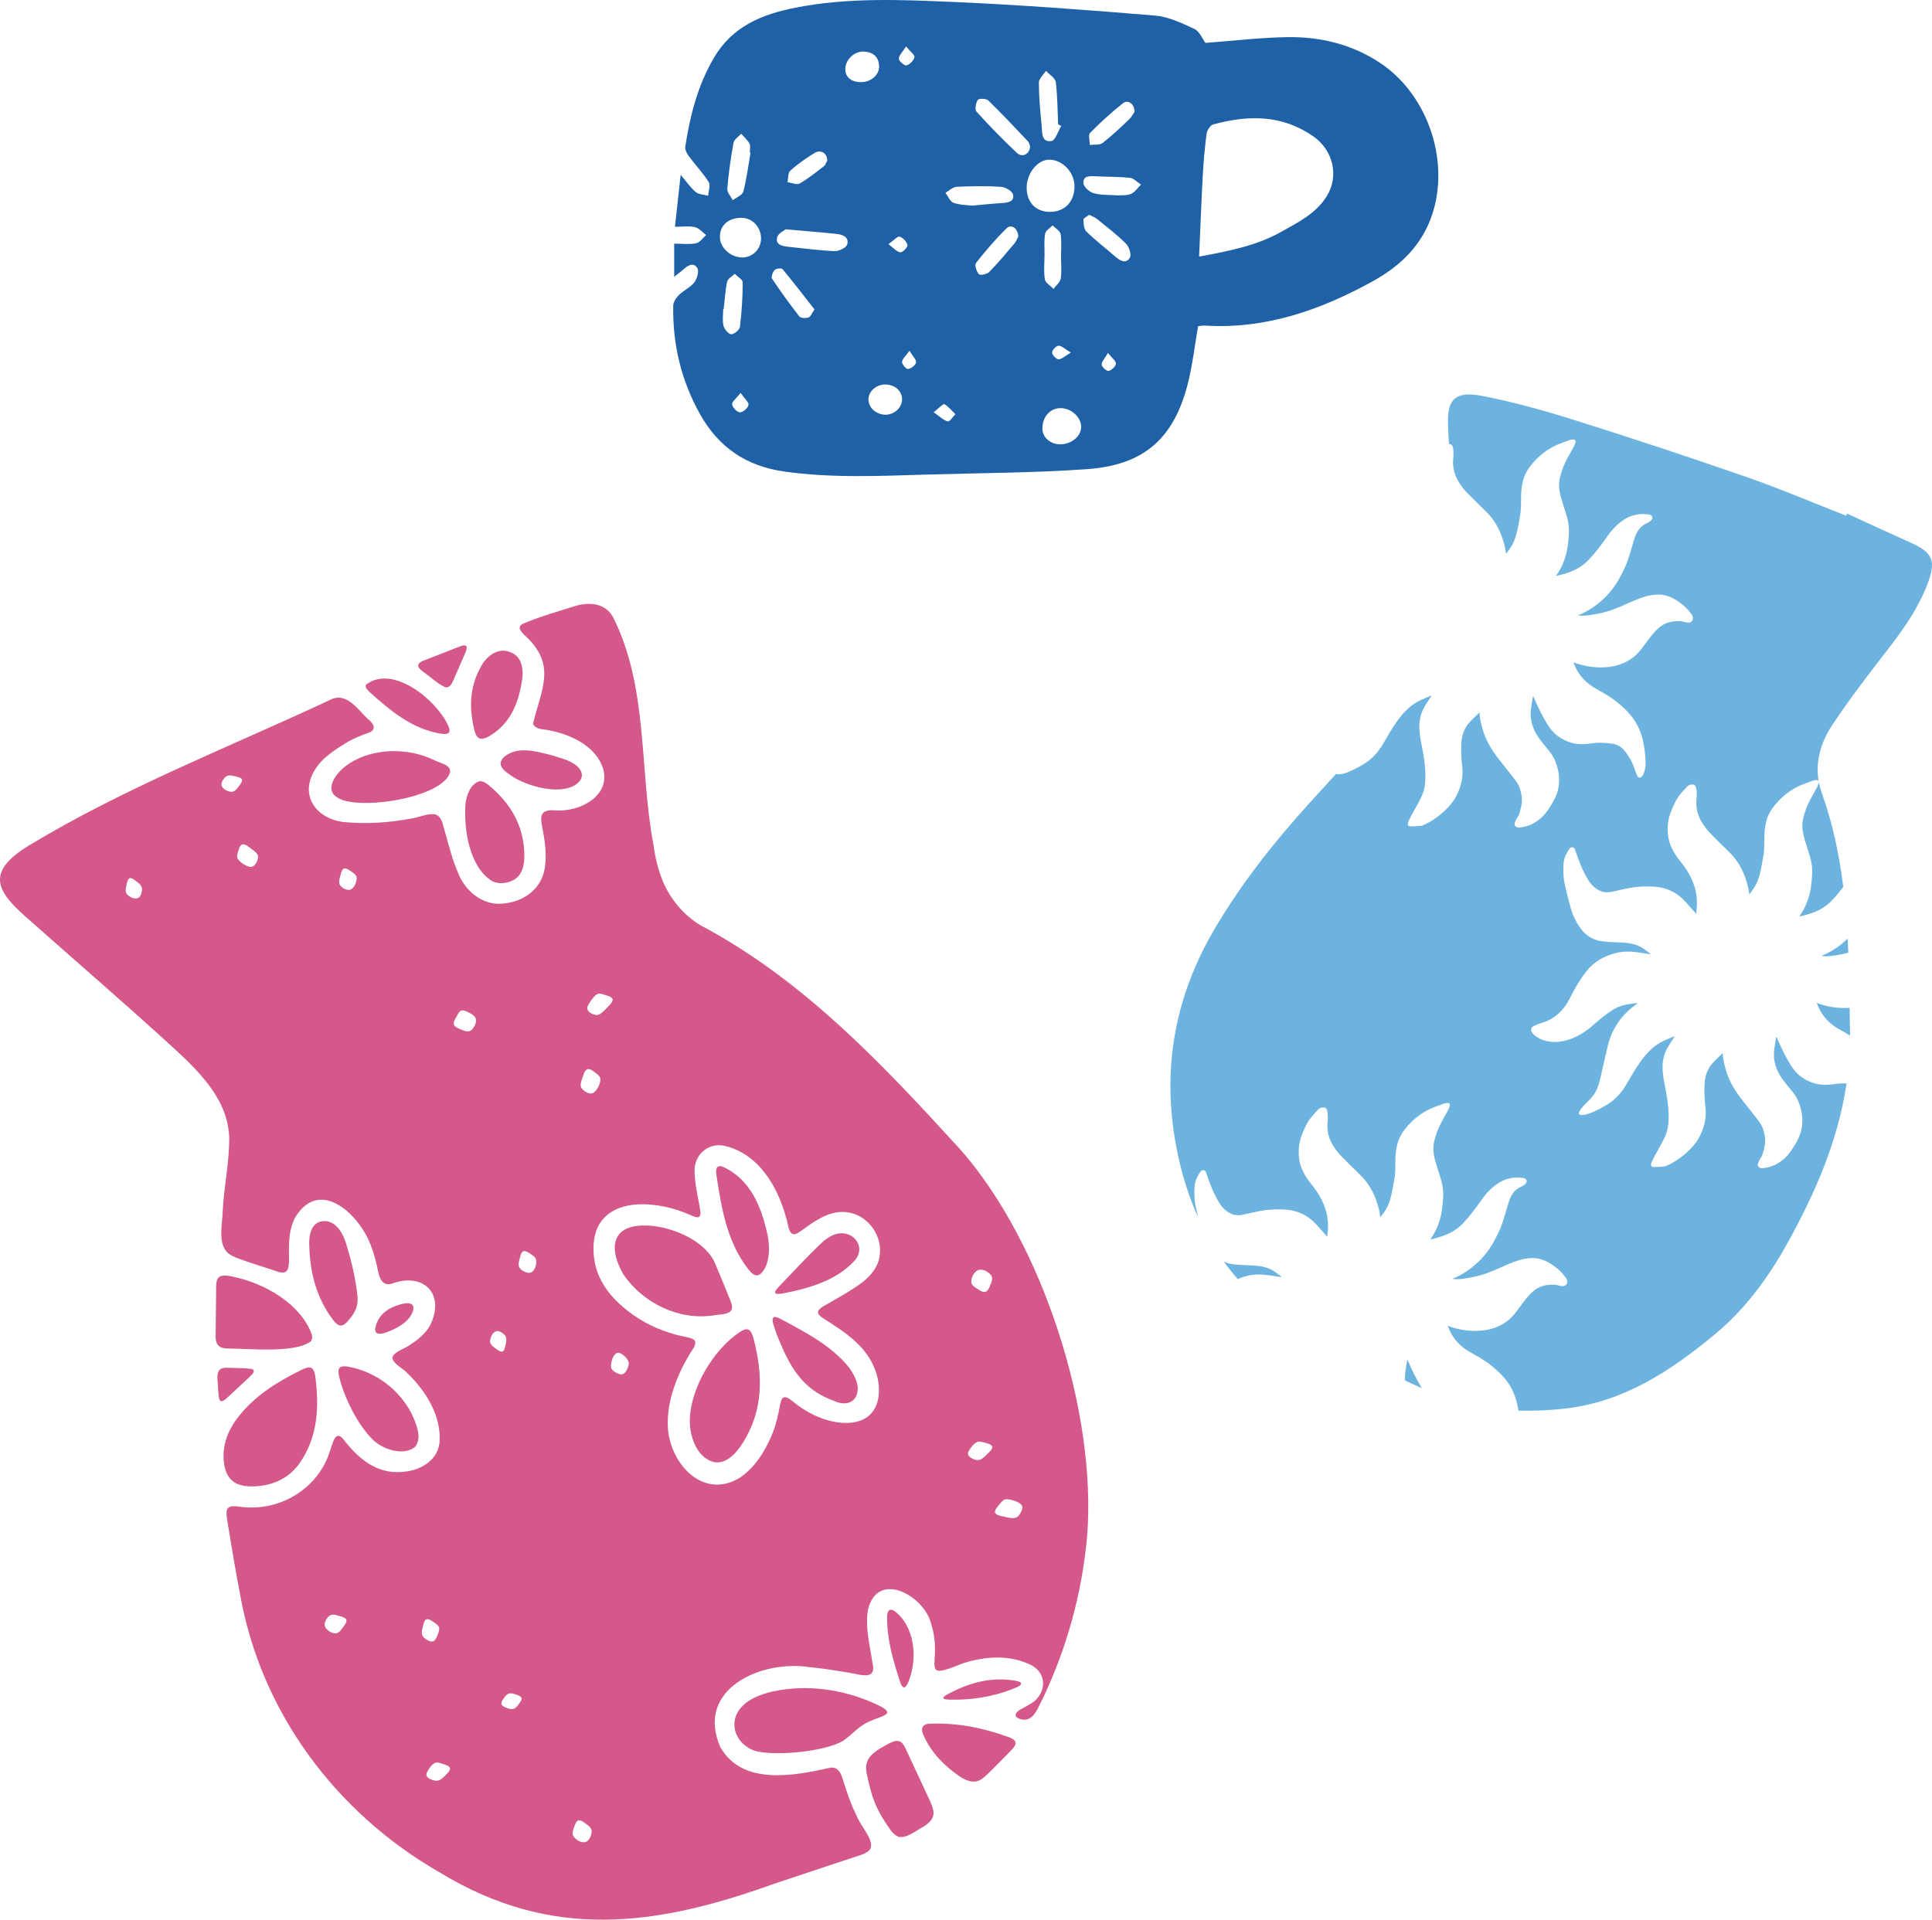 <?xml version="1.0" encoding="UTF-8"?>
<svg id="Calque_1" data-name="Calque 1" xmlns="http://www.w3.org/2000/svg" viewBox="0 0 1390.24 1381.73">
  <defs>
    <style>
      .cls-1 {
        fill: #d5588b;
      }

      .cls-2 {
        fill: #1f61a6;
      }

      .cls-3 {
        fill: #6cb3e0;
      }
    </style>
  </defs>
  <path class="cls-2" d="M862.12,234.77c-2.34,13.6-3.85,26.96-7.02,39.92-9.91,40.48-31.37,60.01-72.85,62.97-38.51,2.75-77.21,2.76-115.83,3.92-34.06,1.02-68.09,2.6-102.07-2.21-27.22-3.85-47.16-17.23-60.63-41.31-13.61-24.33-19.73-50.29-19.28-77.92.04-2.65,2.05-5.78,4.05-7.76,3.41-3.37,8.24-5.45,11.12-9.13,2.02-2.58,3.55-7.97,2.19-10.24-2.71-4.53-6.84-2.02-10.08.97-1.75,1.61-3.73,2.96-6.59,5.21v-23.82c5.77,0,10.94.7,15.78-.27,2.7-.54,4.83-3.87,7.22-5.94-2.65-1.97-5.07-5-8.02-5.68-4.26-.98-8.9-.25-14.43-.25,1.38-12.52,2.63-23.88,4.12-37.39,4.34,5.09,7.12,9.3,10.84,12.37,2.21,1.82,5.91,1.85,8.94,2.68.22-3.34,1.84-7.54.4-9.84-4.09-6.56-9.56-12.24-14.19-18.49-1.45-1.95-3.02-4.78-2.69-6.93,3.42-22.37,8.93-44.01,20.54-63.91,13.33-22.83,34.72-31.47,58.91-36.22,37.52-7.37,75.44-5.75,113.18-4.11,48.49,2.11,96.92,5.79,145.3,9.8,9.71.8,19.37,5.38,28.39,9.63,3.81,1.8,5.89,7.28,7.97,10.05,20.08-1.48,39.77-3.9,59.49-4.14,23.41-.29,45.69,5.11,65.73,18.2,36.06,23.56,52.42,74.84,36.02,114.72-8.01,19.48-22.85,32.89-40.9,42.83-37.46,20.64-76.78,34.52-120.45,31.87-1.82-.11-3.66.28-5.13.41ZM862.86,184.7c21.69-4.05,41.43-7.89,59.15-17.87,12.05-6.79,24.8-13,32.58-25.41,9.16-14.61,4.75-33.19-9.28-43.08-22.67-15.98-47.08-15.62-72.28-8.78-2.1.57-4.45,4.2-4.78,6.66-1.35,10.08-2.22,20.24-2.77,30.4-1.03,18.93-1.73,37.87-2.62,58.09ZM738.78,134.87c-.05,10.63,6.37,17.49,16.46,17.62,10.74.14,17.82-7.04,17.96-18.2.12-10.25-8.74-19.54-18.46-19.35-8.2.15-15.91,9.79-15.95,19.93ZM547.65,171.58c-.05-8.37-6.5-14.96-14.51-14.8-9.31.19-15.25,5.65-15.1,13.89.14,7.69,7.66,14.56,15.99,14.64,7.52.07,13.65-6.12,13.61-13.73ZM741.25,105.4c-.35-.86-.59-2.64-1.59-3.7-9.38-9.94-18.73-19.92-28.52-29.43-1.46-1.41-6.8-1.52-7.54-.39-1.43,2.2-2.28,6.96-.93,8.45,9.33,10.3,19.03,20.32,29.19,29.8,3.8,3.54,9.07.77,9.39-4.72ZM565.39,165.04c-1.08.94-5.43,2.88-6.17,5.76-1.37,5.25,3.51,6.32,7.69,6.77,11.17,1.18,22.33,2.69,33.53,3.15,3.12.13,8.42-2.33,9.14-4.69,1.65-5.4-3.29-7.23-7.77-7.7-11.16-1.18-22.36-2.04-36.42-3.28ZM763.67,90.64c-.75-.38-1.5-.76-2.25-1.15-.47-10.15-.42-20.37-1.72-30.41-.38-2.96-4.59-5.43-7.04-8.12-1.79,2.83-5.11,5.66-5.1,8.49.04,10.41.98,20.83,2,31.21.46,4.74-.29,11.97,7.05,10.82,2.85-.45,4.74-7.04,7.07-10.83ZM540.07,109.86c-.17-.05-.35-.09-.53-.14,0-2.13.73-4.65-.16-6.3-1.46-2.69-3.98-4.8-6.05-7.15-1.9,2.15-5.04,4.07-5.49,6.49-2,10.91-3.56,21.94-4.49,32.99-.22,2.65,2.54,5.56,3.94,8.35,2.63-2.04,6.93-3.65,7.6-6.21,2.39-9.17,3.56-18.67,5.19-28.04ZM699.53,148c8.22-.73,14.85-1.45,21.5-1.87,4.29-.27,9.11-.93,7.91-6.19-.56-2.44-5.52-5.29-8.64-5.49-10.6-.67-21.29-.53-31.9,0-2.76.14-5.39,2.82-8.08,4.33,1.92,2.5,3.36,6.32,5.85,7.2,4.63,1.64,9.87,1.57,13.36,2.02ZM763.04,319.77c8.15-.11,14.95-5.84,14.95-12.59,0-7.04-7.46-13.65-15.18-13.44-7.37.2-12.7,6.38-12.7,14.72,0,6.38,5.75,11.41,12.93,11.31ZM520.74,222.51c-.12.02-.24.03-.36.05,0,4-.7,8.17.25,11.93.63,2.49,3.59,6.06,5.55,6.09,2.16.03,6.02-3.24,6.29-5.42,1.28-10.57,1.94-21.26,1.98-31.92,0-2.05-3.74-4.11-5.75-6.16-1.88,1.85-4.96,3.45-5.43,5.6-1.39,6.49-1.76,13.2-2.53,19.82ZM783.82,154.57c-1.67,1.32-4.22,2.44-4.19,3.48.08,2.94.29,6.81,2.12,8.6,6.48,6.32,13.72,11.87,20.56,17.84,3.5,3.05,7.71,5.81,10.72,1,1.3-2.07-.48-7.79-2.7-10.02-6.38-6.41-13.66-11.95-20.7-17.69-1.57-1.28-3.6-2.01-5.81-3.2ZM732.74,170.25c-.12-5.89-5.07-9.18-8.32-6.01-7.97,7.78-15.25,16.32-22.14,25.07-1.12,1.42.42,6.16,2.15,8.09.87.98,5.81-.03,7.39-1.63,6.35-6.47,12.17-13.45,18.02-20.39,1.47-1.75,2.3-4.05,2.9-5.14ZM586.1,222.7c-7.76-9.91-15.18-19.6-22.97-28.97-.74-.88-4.62-.51-5.69.59-1.4,1.44-2.71,5.03-1.89,6.25,6.21,9.33,12.79,18.42,19.7,27.24.99,1.26,4.59,1.35,6.55.69,1.52-.52,2.37-3.04,4.31-5.8ZM816.37,80.47c-.03-5.83-4.66-9.02-8.36-6.11-8.33,6.55-16.19,13.78-23.63,21.34-1.46,1.48-.17,5.66-.15,8.6,3.11-.4,7.02.27,9.17-1.38,6.74-5.18,12.91-11.14,19.1-17.01,1.83-1.74,3-4.17,3.87-5.43ZM763.52,185.28h-.04c0-5.62.58-11.34-.28-16.83-.36-2.31-3.76-4.14-5.78-6.19-1.87,1.95-4.96,3.69-5.35,5.91-.87,4.95-.41,10.13-.45,15.22-.04,5.88-.69,11.88.25,17.61.42,2.58,4.05,4.64,6.22,6.94,1.81-2.46,4.73-4.73,5.19-7.42.84-4.95.24-10.14.24-15.23ZM804.67,140.62c2.4-.22,6.19.24,9.19-1.08,2.82-1.24,4.82-4.36,7.17-6.65-2.61-1.7-5.09-4.58-7.86-4.88-8.17-.9-16.47-.69-24.7-1.12-4.2-.22-9.19-.47-8.89,4.88.15,2.65,4.32,6.42,7.36,7.28,5.28,1.49,11.08,1.11,17.73,1.59ZM619.24,59.12c7.37.15,13.71-5.2,13.35-11.74-.36-6.68-4.52-9.94-10.98-10.26-6.71-.33-13.04,5.55-13.33,12.19-.26,5.89,3.96,9.68,10.96,9.82ZM638.05,276.77c-6.64-.57-12.75,4.19-13.11,10.23-.35,5.72,4.64,10.83,11.2,11.45,6.4.61,12.6-4.35,12.95-10.37.36-6.01-4.25-10.73-11.04-11.31ZM595.28,115.57c0-5.45-4.77-8.19-9.21-5.44-6.1,3.77-12.05,7.94-17.39,12.69-1.74,1.55-1.39,5.45-1.99,8.28,2.93.42,6.62,2.16,8.65,1.01,6.2-3.54,11.86-8.08,17.52-12.49,1.33-1.03,1.86-3.08,2.41-4.04ZM671.88,296.72c4.5,3.12,7.06,5.82,10.1,6.57,1.33.33,3.64-3.33,5.51-5.17-2.6-2.51-4.92-5.52-7.97-7.23-.86-.48-3.85,2.85-7.64,5.83ZM532.94,282.78c-3.13,4.01-6.36,6.39-6.11,8.3.3,2.26,3.6,5.68,5.64,5.7,2.16.02,5.66-3.07,6.14-5.31.4-1.86-2.75-4.47-5.67-8.68ZM639.29,175.75c4.04,2.93,6.29,5.77,8.63,5.85,1.77.06,5.42-3.83,5.09-5.22-.57-2.44-3.24-5.3-5.64-6.07-1.47-.47-4.09,2.62-8.08,5.45ZM652,33.42c-2.6,4.14-5.28,6.55-5.19,8.87.06,1.79,4.09,5.18,5.48,4.79,2.4-.68,5.17-3.5,5.75-5.91.37-1.53-2.93-3.95-6.04-7.75ZM797.27,254c-2.35,4.13-4.71,6.44-4.51,8.51.17,1.75,3.65,4.78,5.01,4.46,2.15-.5,5-3.21,5.21-5.23.19-1.82-2.76-3.97-5.71-7.74ZM654.47,252.46c-2.77,3.91-5.32,5.95-5.36,8.03-.03,1.8,3.07,5.31,4.3,5.11,2.24-.37,5.32-2.66,5.77-4.66.41-1.81-2.23-4.3-4.71-8.48ZM770.58,253.77c-4.45-2.64-6.7-5.01-8.85-4.93-1.72.07-4.62,3.12-4.63,4.85,0,1.74,2.85,4.83,4.57,4.91,2.15.11,4.43-2.24,8.91-4.84Z"/>
  <g>
    <path class="cls-1" d="M245.17,954.04c-2.13,0-4.11-2.18-5.47-3.97-12.06-15.99-16.54-33.94-17.14-53.02-.41-7.12.8-16.92,9.4-18.09,9.69-1.24,15.12,9.11,17.41,17.11,3.36,11.05,6.12,22.55,7.54,33.96,1.36,8.05-.25,13.56-5.94,20.01-1.38,1.72-3.48,3.96-5.61,4.01h-.18Z"/>
    <path class="cls-1" d="M335.54,465.02c.88,1.48-.43,3.97-1.05,5.63-2.92,6.72-5.68,13.08-8.35,19.18-1.09,2.45-2.8,5.72-5.93,4.73-5.64-2.6-10.05-7.16-15.48-10.86-1.42-1.12-3.4-2.62-3.79-4.29-.36-2.28,2.6-3.35,4.41-4.17,8.1-3.19,16.15-6.31,24.42-9.53,1.69-.55,4.26-1.86,5.69-.77l.08.09Z"/>
    <g>
      <path class="cls-1" d="M282.32,977c1.47-4.43,9.53-6.44,13.28-9.42,5.42-3.46,10.49-7.81,13.74-13.42,11.46-22.56-4.38-38.89-27.65-30.16-8.28,2.06-9.1-7.03-10.45-12.85-1.08-4.66-2.29-9.26-4.01-13.71-7.56-22.15-36.58-50.82-54.66-21.47-10.99,20.37,3.6,46.04-14.49,38.68-8.65-2.76-17.34-5.52-25.86-8.6-3.52-1.28-7.19-2.71-9.6-5.66-5.52-7.13-2.68-19.25-2.38-28.11.79-17.6,4.65-34.71,4.74-52.39-.41-29.44-23.54-50.52-43.78-68.98-32.64-29.84-66.25-58.67-99.28-88.08-23.57-20.21-33.87-34.22-1.27-54.18,68.89-41.72,144.18-70.87,216.94-104.93,12.33-6.35,20.37,8.13,28.75,15.21,3.84,3.52,3.54,7.12-1.59,8.67-5.17,1.85-10.71,4-15.47,6.97-9.71,5.87-19.92,12.56-24.73,23.33-8.34,18.88,7.28,33.22,25.18,33.97,15.65,1.25,31.08.14,46.65-2.8,5.5-.85,11.34-3.86,16.83-2.92,5.12,1.62,5.48,7.97,7.29,13.64,2.72,9.81,5.19,19.33,9.24,28.73,4.94,12.74,17.46,22.94,31.04,21.91,15.57-.81,29.88-10.59,31.47-27.51,1.06-8.05-.01-16.35-1.4-24.16-1.91-9.68-3.93-16.61,9.01-15.49,16.84,1.3,39.62-10.06,34.2-29.85-5.59-17.74-26.39-26.32-43.66-28.53-3.08-.27-6.52-1.84-6.79-4.23,5.92-24.76,17.57-42.64-6.73-64.01-2.45-2.74-4.5-5.03-1.24-7.42,11.97-5.23,24.98-8.84,37.01-12.66,10.17-3.41,22.37-3.13,28.34,7.34,25.66,50.46,18.96,109.75,29.23,164.16,1.87,13.8,5.81,27.79,13.94,39.19,5.04,7.25,11.54,13.49,19.32,18.38,74.77,39.54,131.67,100.54,187.57,161.7,59.15,67.15,98.49,189.31,91.2,278.86-3.73,40.7-14.47,79.7-31.96,116.5-3.12,5.58-5.48,13.74-11.85,14.95-2.74.57-7.15-.93-7.62-2.85.07-3.79,5.42-5.03,9.36-7.68,13-6.54,14.61-23.06.44-29.36-15.07-6.88-31.96-5.55-47.32-.75-33.75,13.86-14.03.54-23.29-28.32-4.76-20.01-38.33-38.97-45.38-10.32-2.23,12.81,1.24,25.38,3.12,38.01,3.85,14.99-11.21,7.75-19.68,7.09-8.52-1.43-17.04-2.78-25.64-3.57-34.69-5.36-82.17,15.74-64.17,57.42,15.97,28.3,53.46,20.73,79.71,14.89,5.09-.44,7.27,4.13,8.49,8.35,2.9,9.29,5.75,18.05,10.02,26.39,2.59,7.21,12.54,16.93,9.93,23.64-1.82,2.94-6.18,4.31-9.51,5.38-19.89,6.47-39.69,13.26-59.57,19.76-85.89,30.99-160.31,40.76-240.28-7.69-76.04-43.45-129.88-116.76-144.47-201.62-3.4-17.2-6.12-34.61-9.18-52.94-.48-2.4-.82-6.14.49-7.8,1.77-2.49,6.72-1.44,9.76-1.12,27.84,3.5,55.32-13.2,63.67-39.88,1.77-4.27,3.52-16.04,9.55-9.1,10.39,13.67,24,25.69,42.75,23.77,12.1-.65,24.94-7.66,26.62-20.59,1.77-19.2-9.73-37.62-23.13-50.44-3.19-3.67-10.05-6.31-10.81-11.24l.02-.13ZM503.15,875.76c-1.8,1.15-5.11-.78-7.12-1.56-19.92-8.95-54.52-13.78-65.86,8.91-3.39,7.15-3.72,16.24-2.41,24.05,2.06,13.3,10.18,24.78,20.43,33.42,9.85,8.51,20.91,14.59,33.14,18.53,4.33,1.42,8.92,2.52,13.49,3.44,1.83.37,4.4,1.17,5.12,2.4,1.56,3.29-2.02,6.5-4.15,10.53-1.81,3-3.48,6.04-5.01,9.13-6.21,12.75-10.74,27.06-10.25,41.6.78,25.91,24.49,53.6,51.45,37.61,11.7-7.66,19.34-20.56,24.32-33.25,2.4-6.26,3.85-13.01,5.05-19.52.5-1.98.9-5.06,3.2-5.45,3.2-.11,7.15,4.48,10.88,6.8,6.44,4.51,13.46,8.02,21.06,10.05,6.39,1.74,14.6,2.51,21.03.54,16.99-4.81,17.6-25.25,11.32-39.2-4.71-11.22-13.79-19.64-23.61-26.49-3.74-2.63-7.81-5.24-11.79-7.79-2.91-1.95-5.1-3.31-4.77-5.51.91-2.81,5.31-4.51,9.1-6.84,5.72-3.26,11.51-6.56,16.92-10.13,8.61-5.4,17.39-13.2,18.4-23.96,1.79-13.49-8.09-27.5-21.4-30.21-11.99-2.69-23.25,4.26-32.53,11.12-2.98,2.17-6.01,4.54-8.03,4.36-3.98-.54-4.08-8.57-5.44-11.85-6.28-23.23-20.45-46.87-45.38-52-12.07-1.79-21.51,7.88-20.46,19.88.33,8.24,2.04,15.68,3.59,24.06.28,2.16,1.41,5.58-.2,7.24l-.1.07ZM716.06,1088.86c1.53,2.43,5.8,2.35,8.37,3.19,3.74.73,6.79,1.26,8.9-1.58,1.28-1.76,2.8-4.29,2.19-6.48-1.02-2.94-8.56-5.08-11.47-4.93-2.06.19-3.34,1.81-5.44,4.38-1.15,1.56-2.91,3.19-2.61,5.22l.06.19ZM422.79,769.51c-2.4.91-2.8,4.21-3.75,6.32-1.11,3.34-2.14,6.08.39,8.49,1.67,1.53,4.24,3.07,6.52,2.64,3.58-1.06,6.44-7.61,6.06-10.7-.38-1.78-1.88-2.74-3.29-3.91-1.6-1.18-3.69-3.15-5.72-2.88l-.22.05ZM326.7,737.62c.55,1.33,2.14,2.13,3.46,2.71,4.29,1.79,7.33,3.32,9.89.24,1.6-1.99,3.07-5.06,2.25-7.57-.8-2.25-3.73-3.67-6.51-4.99-1.11-.49-2.43-.98-3.59-.73-1.8.33-2.67,2.71-4.02,4.99-.83,1.54-2.09,3.34-1.56,5.13l.08.22ZM440.83,719.18c-.96-2.09-3.58-2.34-5.53-3.12-1.93-.56-3.74-1.38-5.6-.51-1.91.92-3.89,3.8-5.65,6.46-.85,1.32-1.8,2.98-1.31,4.51.83,2.25,3.64,3.55,5.89,3.97,2.65.4,4.63-1.67,6.96-3.94,1.68-2.12,5.18-4.37,5.28-7.19l-.04-.19ZM174.12,607.82c-1.71.88-2.24,3.44-2.84,5.21-.47,1.62-1,3.08-.4,4.63,1.28,2.72,7.19,7,10.69,6.13,2.27-.98,3.7-4.01,4.12-6.39.34-2.7-1.93-4.2-4.29-6.08-2.13-1.28-4.41-4.06-7.07-3.58l-.2.08ZM709.25,929.72c1.58-.58,2.39-2.45,3.03-3.96,1.39-3.39,2.4-5.64.99-7.74-1.94-2.62-5.78-4.83-9.06-4.02-3.26,1.19-5.34,5.32-5.32,8.68.15,2.32,2.26,3.59,5.31,5.54,1.4.87,3.21,1.97,4.82,1.56l.23-.07ZM445.63,973.7c-4.49-1.26-7.51,9.97-5.11,12.14,1.36,1.58,3.57,2.66,5.54,3.25,3.8,1.01,5.95-4.39,6.41-7.36.19-3.09-3.58-6.75-6.62-7.97l-.23-.06ZM249.22,1165.79c-.48-1.22-2.04-1.75-3.26-2.17-4.45-1.38-7.3-2.62-9.93.25-1.49,1.68-2.81,4.18-2.27,6.43.87,2.82,4.13,4.79,6.95,5.25,2.98.37,4.44-2.06,6.98-5.53.8-1.14,1.92-2.66,1.59-4.03l-.06-.2ZM416.02,1310.35c-1.33.53-2,2.25-2.5,3.58-1.23,3.59-2.18,5.87-.73,7.96,1.88,2.48,5.57,4.78,8.72,3.84,2.66-1.12,4.05-4.59,4.24-7.34.12-2.97-2.15-4.33-5.46-6.7-1.16-.79-2.68-1.78-4.06-1.41l-.21.07ZM713.96,1041.07c-.51-1.26-2.35-1.8-3.64-2.23-3.73-1.1-5.94-1.88-8.08-.5-1.69,1.07-2.94,2.74-4.12,4.36-.87,1.23-1.86,2.73-1.49,4.17.65,2.04,3.25,3.07,5.14,3.75,3.53,1.12,5.81-1.25,8.92-4.33,1.2-1.4,3.55-3.02,3.32-5.03l-.06-.19ZM247.5,625.19c-1.69.78-1.99,3.15-2.53,4.76-.98,3.61-1.76,6.3.91,8.49,1.67,1.33,4.19,2.52,6.29,1.84,2.93-1.27,4.42-5.16,4.5-8.21-.05-2.36-1.95-3.5-4.86-5.48-1.17-.76-2.74-1.82-4.11-1.48l-.2.07ZM323.73,1272.48c-.51-1.39-2.58-2.06-3.97-2.56-3.59-1.2-5.65-2.02-7.62-.62-1.63,1.14-2.79,2.87-3.89,4.54-.81,1.27-1.73,2.82-1.27,4.23.83,2.1,3.68,2.94,5.71,3.46,3.71.76,5.8-1.68,9.15-5.12.92-1,2.21-2.36,1.95-3.72l-.06-.2ZM376.52,900.62c-1.29.57-1.77,2.36-2.16,3.68-1.07,3.97-2.01,6.62.06,8.87,1.86,1.88,5.04,3.53,7.68,2.7,2.98-1.41,3.99-5.72,3.74-8.79-.31-2.3-2.18-3.35-5-5.19-1.18-.73-2.76-1.74-4.11-1.35l-.2.07ZM306.87,1165.48c-1.34.53-1.82,2.36-2.2,3.7-1.15,4.31-2.05,7.3.59,9.63,1.66,1.33,4.1,3.07,6.31,2.54,1.38-.43,2.11-1.89,2.73-3.21.8-1.81,1.66-3.72,1.75-5.7.1-2.14-1.57-3.22-4.38-5.18-1.28-.87-3.09-2.2-4.59-1.84l-.21.07ZM174.07,560.98c-.73-1.45-2.88-1.69-4.32-2.12-3.42-.82-5.74-1.48-8,.8-1.41,1.48-2.81,3.78-2.26,5.85.95,2.58,4.21,4.13,6.84,4.37,2.7.13,4.04-1.97,6.32-5.04.73-1.05,1.79-2.41,1.48-3.67l-.07-.19ZM93.19,632.13c-1.13.55-1.54,2.33-1.85,3.55-.91,3.89-1.63,6.3.34,8.31,1.86,1.77,5.04,3.32,7.57,2.43,1.94-.93,2.67-3.56,2.9-5.58.29-3.4-1.72-4.72-4.66-6.97-1.16-.81-2.64-2.19-4.11-1.83l-.19.07ZM361.67,972.7c1.08-.51,1.47-2.05,1.77-3.19.9-4.09,1.81-6.63-.72-9.11-1.48-1.39-3.76-2.84-5.82-2.25-2.55,1.01-4.01,4.32-4.24,6.94-.13,2.71,1.94,3.97,5.08,6.24,1.07.73,2.47,1.78,3.74,1.44l.19-.07ZM375.21,1222.03c-.38-1.03-1.78-1.63-2.87-2.03-3.08-1.08-5.18-1.85-7-.7-1.46.91-2.47,2.39-3.41,3.83-.66,1.06-1.42,2.31-1.08,3.47.37,1.15,1.69,1.76,2.82,2.26,1.57.66,3.23,1.32,4.94,1.24,2.15-.08,3.46-1.91,5.41-4.56.68-.94,1.51-2.24,1.25-3.31l-.06-.21Z"/>
      <path class="cls-1" d="M224.18,984.62c1.72.95,2.36,3.67,2.67,5.76,3.06,22.5,1.64,43.99-10.92,62.26-8.08,11.88-21.23,17.48-35.72,17.16-4.36-.09-9.26-1.04-12.52-3.6-4.1-3.05-6.02-8.62-6.58-13.67-1.47-12.27,3.13-23.79,10.72-33.17,11.9-15.05,27.64-24.82,45.68-33.7,1.97-.96,4.73-2.04,6.52-1.11l.15.08Z"/>
      <path class="cls-1" d="M638.39,1232.69c-.11.48-.41.87-.81,1.2-2.52,1.91-8.83,3.38-12.35,5.32-7.4,3.07-12.35,9.6-18.73,13.85-12.63,7.38-45.63,10.73-61,7.62-7-1.33-13.47-6.58-15.97-13.4-1.9-5.28-1.3-11.03,1.9-15.93,5.37-8.02,15.27-11.72,24.32-13.89,24.83-5.37,50.22-1.68,73.08,8.37,2.57,1.18,5.12,2.35,7.43,3.86,1.44.98,2.26,1.96,2.15,2.88l-.02.11Z"/>
      <path class="cls-1" d="M223.84,965.24c-11.12,8.97-44.54,5.38-59.89,5.32-6.66.03-9.08-3.12-8.77-9.6.13-12.32.21-24.27.38-36.07.08-1.89.4-4.03,1.65-5.33,1.69-1.87,5.23-1.67,7.85-1.2,27.64,5.12,51.4,21.62,58.83,40.89.74,1.88,1.17,4.18.04,5.84l-.1.14Z"/>
      <path class="cls-1" d="M323.88,555.78c-5.05,18.58-66.25,27.88-80.86,18.37-10.03-5.64-1.4-17.1,4.84-22.08,17.96-14.27,45.94-14.64,66.01-4.3,4.13,1.85,10.26,2.78,10.04,7.83l-.03.19Z"/>
      <path class="cls-1" d="M646.98,1253.21c2.03.56,3.45,2.77,4.4,4.75,5.97,12.77,11.74,25.2,17.55,37.63,1.02,2.26,2.07,4.68,2.55,7.07,1.45,5.58-2.8,9.64-7.38,12.3-5.47,2.92-11.87,8.36-17.47,7.06-4.26-1.63-6.52-5.94-9.81-10.77-2.03-3.23-3.68-6.02-5.29-9.26-3.7-7.34-5.82-15.97-7.61-24.38-.55-2.66-1.03-5.44-.44-8.1,1.59-6.72,8.77-10.61,14.57-13.77,3.06-1.6,5.93-3.27,8.75-2.59l.19.05Z"/>
      <path class="cls-1" d="M345.18,562.28c2.2-.24,4.53,1.23,6.33,2.7,15.46,12.79,24.79,28.15,25.75,48.1.2,5.61-.05,11.89-3.4,16.5-3.92,5.63-13.81,7.76-19.81,4.54-16.23-9.99-20.2-36.7-19.17-54.02.18-6.27,3.43-16.05,10.1-17.8l.2-.02Z"/>
      <path class="cls-1" d="M244.73,984.17c1.38-1.12,4.27-.83,6.26-.45,19.56,3.68,36.71,16.63,45.53,34.44,2.96,6.65,7.4,16.66,2.28,23.09-8.33,7.15-23.83,1.84-30.8-5.33-10.3-10.05-20.86-30.66-24.1-45.9-.44-1.9-.68-4.7.71-5.76l.12-.1Z"/>
      <path class="cls-1" d="M344.95,531.38c-2.3-1.02-3.18-4.11-3.75-6.52-3.7-15.6-3.25-30.45,4.64-44.64,4.02-7.81,12.34-14.67,21.47-10.79,8.71,3.19,9.64,13.18,8.21,21.11-2.66,16.39-8.67,30.8-23.86,39.53-1.94,1.11-4.57,2.16-6.53,1.37l-.17-.07Z"/>
      <path class="cls-1" d="M730.73,1254.08c.34,2.24-1.97,4.45-3.5,6.09-6.3,6.44-12.2,12.6-18.23,18.24-1.31,1.17-2.72,2.25-4.3,2.97-5.05,2.44-10.62-.38-14.85-3.33-10.56-7.36-19.51-16.37-25.11-28.67-2.28-4.71-1.64-8.57,4.31-8.75,19.13-.78,37.51,2.66,56.66,9.59,1.9.7,4.58,1.92,4.99,3.71l.03.15Z"/>
      <path class="cls-1" d="M360.25,549.44c.02-2.37,2.13-4.61,4.19-5.95,9.57-6.22,21.56-2.66,31.88-.08,6.83,2.22,14.62,3.6,19.83,8.89,3.29,3.32,3.51,7.67.12,10.82-10.83,10.4-37.22,2.95-48.24-4.72-3.04-2.25-7.54-4.66-7.78-8.77v-.2Z"/>
      <path class="cls-1" d="M322.84,527.45c-1.25,1.19-4.05.88-5.96.57-20.02-3.44-35.16-15.67-50.95-29.96-1.44-1.36-3.44-3.46-2.62-5.24,18.99-14.8,50.27,10.38,58.99,29,.82,1.64,1.81,4.29.63,5.54l-.1.1Z"/>
      <path class="cls-1" d="M639.94,1158.86c1.32-.89,3.31.31,4.58,1.32,12.63,10.04,16.43,31.38,9.41,49.74-2.51,6.59-4.75,5.69-6.59-.53-4.78-14.71-9.05-29.31-8.99-45.1.03-1.81.23-4.36,1.48-5.34l.11-.08Z"/>
      <path class="cls-1" d="M678.82,1222.12c.04-1.1,2.27-2.23,3.47-2.93,14.12-7.51,29.09-12.2,46.45-9.82,1.86.35,5.45.61,6.06,2.32-.18,1.81-3.63,2.85-5.33,3.64-15.84,6.25-31.08,8.36-46.36,7.95-1.37-.09-3.82-.09-4.28-1.08l-.02-.08Z"/>
      <path class="cls-1" d="M271.32,959.55c-1.87-1-1.43-3.49-.91-5.25,2.36-7.91,8-12.76,17.9-15.54,2.43-.65,5.77-1.33,7.87-.07,1.07.66,1.42,1.82,1.32,3.03-.78,6.52-7.25,12.49-18.2,16.77-2.33.88-5.61,2.05-7.81,1.15l-.17-.08Z"/>
      <path class="cls-1" d="M158.84,1008.36c-1.09-.59-1.31-2.25-1.5-3.6-.34-3.34-.47-6.76-.71-10.15-.67-6.26.09-10.47,6.78-10.18,5.47.24,11.36.12,16.96.74,4.29.61,1.56,3.72-.39,5.5-5.47,5.12-10.79,10.04-16.21,15.09-1.32,1.1-3.1,3.05-4.8,2.64l-.12-.05Z"/>
      <path class="cls-1" d="M526.3,942.97c-2.64,3.56-8.65,2.86-12.82,3.77-25.1,3.75-51.08-8.88-65.17-29.91-11.99-21.65-6.12-36.85,20.33-34.58,16.59,1.42,39.61,11.29,46.18,27.66,3.47,8.18,6.92,16.66,10.82,26.25.81,2.09,1.67,4.78.74,6.65l-.08.15Z"/>
      <path class="cls-1" d="M538.79,957.11c1.79.94,2.81,3.93,3.39,6.12,6.97,26.42,7.19,51.53-7.41,74.85-4.51,7.3-12.12,16.31-21.53,14.14-12.61-3.72-17.44-19.79-16.84-31.66,1.12-22.08,16.71-48.99,36.02-61.89,1.77-1.22,4.45-2.58,6.23-1.63l.14.07Z"/>
      <path class="cls-1" d="M556.43,948.24c1.1-1.05,3.94.38,5.48,1.15,18.63,10.01,36.14,19.05,49.04,34.81,3.19,4.51,6.27,9.95,6.3,15.54-.46,10.12-8.91,12.43-17.23,8.48-19.1-6.74-29.37-20.24-37.18-38.5-1.8-3.95-3.45-7.92-4.82-11.96-.77-2.92-2.96-6.85-1.66-9.43l.08-.08Z"/>
      <path class="cls-1" d="M543.85,917.84c-1.97-.35-4.06-2.56-5.44-4.36-15.17-19.65-19.14-42.96-22.88-67.77-.67-3.95-.06-7.84,4.81-5.85,19.86,9.05,27.59,29.07,31.89,48.53,2.22,10.1,1.28,20.95-3.42,26.83-1.12,1.54-2.81,3-4.79,2.66l-.17-.03Z"/>
      <path class="cls-1" d="M557.82,930.57c-.44-1.32,1.74-3.44,2.85-4.69,10.23-10.72,19.37-20.57,28.96-29.85,3.56-3.41,7.76-6.89,12.65-8.03,11.36-2.79,21.18,9.1,13.1,18.87-12.59,14.25-32.52,20.37-51.94,24.04-1.69.25-4.71.83-5.58-.26l-.05-.08Z"/>
    </g>
  </g>
  <g>
    <path class="cls-3" d="M1295.24,658.87c2.65-3.72,4.57-7.8,5.98-12.14,1.87-5.75,2.48-11.71,2.79-17.72.29-5.4-.84-10.53-2.5-15.61-1.26-3.85-2.54-7.71-3.56-11.63-1.1-4.33-1.43-8.8-.31-13.16.88-3.45,2.05-6.89,3.52-10.13,1.76-3.8,3.98-7.37,5.96-11.08.63-1.19,1.24-2.45,1.6-3.76.06-.2.09-.39.09-.57.49,2.48,1.15,4.9,2.02,7.33,8.01,22.33,12.73,45.06,15.57,67.98-2.58,3.37-5.29,6.63-8.21,9.73-2.37,2.52-5.08,4.52-8.09,6.22-4.19,2.38-8.7,3.68-13.29,4.86-.6.16-1.21.23-1.99.36.22-.36.32-.52.44-.7Z"/>
    <path class="cls-3" d="M1311.52,688.16c-.33-.04-.64-.06-.97-.09,5.06-2.07,9.64-4.73,13.87-8.04,1.8-1.41,3.5-2.9,5.12-4.48.2,3.37.34,6.74.46,10.1v.02c-1.54.43-3.13.81-4.71,1.1-4.56.85-9.1,1.84-13.77,1.4Z"/>
    <path class="cls-3" d="M1310.2,722.87c6.22,1.94,12.6,2.88,19.14,2.59.53-.02,1.07-.06,1.62-.13.1,5.87.18,11.73.27,17.57,0,.82.02,1.61.03,2.42-2.81-1.72-5.67-3.32-8.53-4.94-6.31-3.64-11.05-8.7-14.09-15.3-.45-.99-.83-2-1.35-3.26,1.17.42,2.02.78,2.92,1.04Z"/>
    <path class="cls-3" d="M917.52,915.46c1.55,1.11,3.08,2.28,4.61,3.44-.03.07-.1.16-.13.23-.28-.01-.57-.03-.86-.08-2.17-.32-4.37-.66-6.56-.99-5.8-.88-11.58-1.23-17.38.3-2.24.6-4.43,1.31-6.51,2.19-3.56-4-6.92-8.2-10.07-12.54,2.12,1,4.44,1.65,7,1.95,3.93.46,7.93.6,11.92.75,6.36.24,12.59.88,18,4.77Z"/>
    <path class="cls-3" d="M1013.35,979.83c2.83,6.68,6,13.15,9.84,19.33-4.04-1.81-8.09-3.67-12.11-5.53-.44-5.01.8-9.81,1.5-14.71,0-.08.1-.16.16-.22.07.03.14.07.17.14.14.33.31.66.45.99Z"/>
    <path class="cls-3" d="M1285.52,896.02c-13.5,24.04-29.65,46.03-50.75,63.67-32.1,26.82-66.67,49.71-109.73,54.25-10.87,1.15-21.69,1.66-32.4,1.32-.12-.81-.25-1.62-.4-2.42-1.05-5.7-2.95-11.12-6.02-16.02-3.75-5.94-8.87-10.66-14.37-14.94-4.56-3.53-9.67-6.24-14.66-9.1-6.31-3.64-11.05-8.7-14.09-15.3-.45-.99-.83-2-1.35-3.26,1.17.42,2.02.78,2.92,1.04,6.22,1.94,12.6,2.88,19.14,2.59,7.52-.34,14.49-2.34,20.57-6.9,3.69-2.75,6.42-6.37,9.1-10.02,2.93-4,5.79-8.05,9.57-11.37,4.48-3.98,9.79-5.18,15.57-4.89,1.7.08,3.4.74,5.11,1,2.73.37,4.5-1.6,3.91-4.24-.15-.56-.44-1.13-.78-1.6-2.4-3.38-5.23-6.27-8.6-8.65-2.99-2.15-6.09-3.94-9.61-4.91-3.85-1.09-7.76-.96-11.67-.22-5.36,1.06-10.32,3.17-15.24,5.39-7.12,3.21-14.24,6.31-21.97,7.74-4.56.85-9.1,1.84-13.77,1.4-.33-.04-.64-.06-.97-.09,5.06-2.07,9.64-4.73,13.87-8.04,6.84-5.4,12.44-11.89,16.49-19.66,1.79-3.41,3.62-6.84,4.92-10.45,1.99-5.5,3.55-11.19,5.24-16.8,1.52-5.1,4.05-9.31,9.22-11.5.99-.45,1.97-1.07,2.77-1.81,1.75-1.61,1.25-3.63-.98-4.27-.25-.09-.52-.12-.8-.16-7.44-1.05-14.07.79-19.99,5.43-4.03,3.12-7.3,6.9-10.15,11.05-3.98,5.72-8.19,11.22-12.97,16.28-2.37,2.52-5.08,4.52-8.09,6.22-4.19,2.38-8.7,3.68-13.29,4.86-.6.16-1.21.23-1.99.36.22-.36.32-.52.44-.7,2.65-3.72,4.57-7.8,5.98-12.14,1.87-5.75,2.48-11.71,2.79-17.72.29-5.4-.84-10.53-2.5-15.61-1.26-3.85-2.54-7.71-3.56-11.63-1.1-4.33-1.43-8.8-.31-13.16.88-3.45,2.05-6.89,3.52-10.13,1.76-3.8,3.98-7.37,5.96-11.08.63-1.19,1.24-2.45,1.6-3.76.42-1.61-.32-2.35-2-2.22-.81.06-1.67.22-2.46.5-1.71.58-3.36,1.33-5.08,1.91-7.96,2.77-14.7,7.37-20.34,13.64-3.51,3.88-6.35,8.12-7.72,13.23-.98,3.73-1.43,7.52-1.51,11.37-.09,5.03.17,10.11-.9,15.12-.38,1.79-.58,3.62-.95,5.45-1.06,5.43-2.15,10.87-5.12,15.66-1.09,1.82-2.44,3.5-3.8,5.4-.09-.39-.16-.54-.18-.69-.26-3.11-1.09-6.06-2-9.03-2.5-8.1-6.5-15.23-12.7-21.13-4.33-4.09-8.51-8.35-12.72-12.59-2.75-2.74-5.09-5.8-7-9.17-2.78-4.83-3.99-10.05-3.46-15.67.24-2.76.42-5.55-.21-8.3-.36-1.62-1.25-2.46-2.64-2.48-1.41-.03-2.75.31-3.75,1.36-3.39,3.55-6.72,7.11-8.9,11.62-2.43,5.01-4.58,10.09-5.07,15.68-.5,5.54.09,10.91,2.31,16.07,1.66,3.8,3.98,7.21,6.56,10.45,1.46,1.82,2.94,3.66,4.21,5.63,4.85,7.46,7.92,15.53,7.86,24.55-.03,2.48-.36,4.97-.57,7.71-.48-.54-.73-.82-.96-1.08-2.37-2.68-4.69-5.36-7.09-7.96-5.91-6.41-13.21-9.92-21.93-10.51-6.4-.46-12.75-.08-19.03,1.11-3.74.7-7.39,1.7-11.1,2.47-2.74.6-5.5.74-8.22-.28-4.19-1.56-7.15-4.54-9.42-8.24-4.12-6.66-6.77-13.99-9.29-21.37-.34-.97-.73-1.84-1.82-2.05-1.12-.22-1.9.35-2.47,1.22-2.04,3.13-3.82,6.28-4.08,10.2-.36,5.05-.27,10.11.79,15.03.55,2.54,1.14,5.07,1.78,7.59-6.46-14.23-11.4-29.64-14.86-46.24-11.93-57.22-3.09-110.75,26.47-161.14,19.35-32.99,42.94-62.75,68.56-90.99,6.35-6.99,12.71-14,19.08-20.97.3.22.7.38,1.18.39,1.44.02,2.96-.13,4.34-.54,4.96-1.53,9.5-3.98,13.95-6.62,6.2-3.66,10.82-8.77,14.36-14.89,3.22-5.52,6.35-11.04,10.07-16.22,4.54-6.33,9.75-11.9,16.96-15.18,2.46-1.14,4.98-2.13,7.46-3.2.05.08.11.2.15.3-1.29,1.99-2.6,3.98-3.86,5.98-2.85,4.41-4.5,9.22-4.72,14.46-.21,5.09.7,10.09,1.68,15.06,1.45,7.18,2.64,14.4,2.66,21.74.02,5.11-.46,10.14-2.68,14.83-.89,1.88-1.84,3.71-2.82,5.55-1.54,2.86-3.15,5.69-4.69,8.56-.82,1.54-1.64,3.08-2.23,4.69-.68,1.81-.05,2.9,1.91,2.93,2.67.06,5.32-.29,7.98-.47.19-.03.38-.14.56-.21,7.3-3.16,13.53-7.79,18.87-13.65,1.68-1.84,3.29-3.83,4.51-6,3.94-6.98,6.03-14.41,5.09-22.58-.63-5.59-.94-11.21-.64-16.88.25-4.99,1.64-9.69,4.64-13.59,2.35-3.05,5.41-5.56,8.14-8.31.06-.06.17-.07.38-.14-.04,4.01,1.02,7.8,2.05,11.57,2.18,7.92,6.32,14.86,11.29,21.3,3.65,4.77,7.5,9.34,11.14,14.13,1.6,2.09,3.26,4.3,4.15,6.71,1.9,4.98,2.39,10.19.9,15.43-.59,2.05-.86,4.16-2.18,5.99-.89,1.19-1.51,2.61-2.03,4-.62,1.75.33,3.16,2.15,3.48.57.09,1.21.09,1.79,0,5.78-.61,10.75-3.09,15.01-6.91,3.22-2.85,5.54-6.43,7.74-10.09,1.98-3.33,3.71-6.8,4.5-10.61,1.58-7.66.37-15.02-2.93-22.03-1.44-3.06-3.71-5.58-5.8-8.19-1.98-2.47-4.04-4.86-5.78-7.48-2.62-3.92-4.37-8.2-5.04-12.91-.76-5.45.61-10.68,1.38-15.98,0-.08.1-.16.16-.22.07.03.14.07.17.14.14.33.31.66.45.99,2.83,6.68,6.01,13.18,9.85,19.37,4.08,6.62,9.74,10.85,17.2,12.99,4.76,1.33,9.49,1.17,14.26.45,5.16-.83,10.28-.55,15.41.28,3.54.57,6.34,2.37,8.52,5.08,2.92,3.63,5.28,7.6,6.79,12.06.7,2.03,1.43,4.04,2.31,5.98.66,1.4,2.17,1.6,3.26.48.49-.5.96-1.16,1.21-1.83.99-2.68,1.64-5.43,1.52-8.35-.16-4.54-.64-9.02-1.47-13.48-1.05-5.7-2.95-11.12-6.02-16.02-3.75-5.94-8.87-10.66-14.37-14.94-4.56-3.53-9.67-6.24-14.66-9.1-6.31-3.64-11.05-8.7-14.09-15.3-.45-.99-.83-2-1.35-3.26,1.17.42,2.02.78,2.92,1.04,6.22,1.94,12.6,2.88,19.14,2.59,7.52-.34,14.49-2.34,20.57-6.9,3.69-2.75,6.42-6.37,9.1-10.02,2.93-4,5.79-8.05,9.57-11.37,4.48-3.98,9.79-5.18,15.57-4.89,1.7.08,3.4.74,5.11,1,2.73.37,4.5-1.6,3.91-4.24-.15-.56-.44-1.13-.78-1.6-2.4-3.38-5.23-6.27-8.6-8.65-2.99-2.15-6.09-3.94-9.61-4.91-3.85-1.09-7.76-.96-11.67-.22-5.36,1.06-10.32,3.17-15.24,5.39-7.12,3.21-14.24,6.31-21.97,7.74-4.56.85-9.1,1.84-13.77,1.4-.33-.04-.64-.06-.97-.09,5.06-2.07,9.64-4.73,13.87-8.04,6.84-5.4,12.44-11.89,16.49-19.66,1.79-3.41,3.62-6.84,4.92-10.45,1.99-5.5,3.55-11.19,5.24-16.8,1.52-5.1,4.05-9.31,9.22-11.5.99-.45,1.97-1.07,2.77-1.81,1.75-1.61,1.25-3.63-.98-4.27-.25-.09-.52-.12-.8-.16-7.44-1.05-14.07.79-19.99,5.43-4.03,3.12-7.3,6.9-10.15,11.05-3.98,5.72-8.19,11.22-12.97,16.28-2.37,2.52-5.08,4.52-8.09,6.22-4.19,2.38-8.7,3.68-13.29,4.86-.6.16-1.21.23-1.99.36.22-.36.32-.52.44-.7,2.65-3.72,4.57-7.8,5.98-12.14,1.87-5.75,2.48-11.71,2.79-17.72.29-5.4-.84-10.53-2.5-15.61-1.26-3.85-2.54-7.71-3.56-11.63-1.1-4.33-1.43-8.8-.31-13.16.88-3.45,2.05-6.89,3.52-10.13,1.76-3.8,3.98-7.37,5.96-11.08.63-1.19,1.24-2.45,1.6-3.76.42-1.61-.32-2.35-2-2.22-.81.06-1.67.22-2.46.5-1.71.58-3.36,1.33-5.08,1.91-7.96,2.77-14.7,7.37-20.34,13.64-3.51,3.88-6.35,8.12-7.72,13.23-.98,3.73-1.43,7.52-1.51,11.37-.09,5.03.17,10.11-.9,15.12-.38,1.79-.58,3.62-.95,5.45-1.06,5.43-2.15,10.87-5.12,15.66-1.09,1.82-2.44,3.5-3.8,5.4-.09-.39-.16-.54-.18-.69-.26-3.11-1.09-6.06-2-9.03-2.5-8.1-6.5-15.23-12.7-21.13-4.33-4.09-8.51-8.35-12.72-12.59-2.75-2.74-5.09-5.8-7-9.17-2.78-4.83-3.99-10.05-3.46-15.67.24-2.76.42-5.55-.21-8.3-.36-1.62-1.25-2.46-2.64-2.48-.06,0-.08,0-.14,0-.46-5.14-.66-10.3-.77-15.46-.38-17.07,5.81-22.62,24.2-19.16,22.7,4.31,45.14,10.64,67.22,17.59,41.35,12.99,82.49,26.62,123.4,40.83,24.18,8.43,47.78,18.51,71.64,27.84.23-.5.47-.97.7-1.48,15.45,7.05,30.89,14.19,46.38,21.15,15.7,7.08,17.63,13.32,11.52,29.44-6.6,17.31-16.89,32.03-28.07,46.49-14.06,18.16-28.14,36.37-40.77,55.51-7.94,12.06-11.89,26.05-9.53,39.91-.26-.58-.93-.83-1.95-.74-.81.06-1.67.22-2.46.5-1.71.58-3.36,1.33-5.08,1.91-7.96,2.77-14.7,7.37-20.34,13.64-3.51,3.88-6.35,8.12-7.72,13.23-.98,3.73-1.43,7.52-1.51,11.37-.09,5.03.17,10.11-.9,15.12-.38,1.79-.58,3.62-.95,5.45-1.06,5.43-2.15,10.87-5.12,15.66-1.09,1.82-2.44,3.5-3.8,5.4-.09-.39-.16-.54-.18-.69-.26-3.11-1.09-6.06-2-9.03-2.5-8.1-6.5-15.23-12.7-21.13-4.33-4.09-8.51-8.35-12.72-12.59-2.75-2.74-5.09-5.8-7-9.17-2.78-4.83-3.99-10.05-3.46-15.67.24-2.76.42-5.55-.21-8.3-.36-1.62-1.25-2.46-2.64-2.48-1.41-.03-2.75.31-3.75,1.36-3.39,3.55-6.72,7.11-8.9,11.62-2.43,5.01-4.58,10.09-5.07,15.68-.5,5.54.09,10.91,2.31,16.07,1.66,3.8,3.98,7.21,6.56,10.45,1.46,1.82,2.94,3.66,4.21,5.63,4.85,7.46,7.92,15.53,7.86,24.55-.03,2.48-.36,4.97-.57,7.71-.48-.54-.73-.82-.96-1.08-2.37-2.68-4.69-5.36-7.09-7.96-5.91-6.41-13.21-9.92-21.93-10.51-6.4-.46-12.75-.08-19.03,1.11-3.74.7-7.39,1.7-11.1,2.47-2.74.6-5.5.74-8.22-.28-4.19-1.56-7.15-4.54-9.42-8.24-4.12-6.66-6.77-13.99-9.29-21.37-.34-.97-.73-1.84-1.82-2.05-1.12-.22-1.9.35-2.47,1.22-2.04,3.13-3.82,6.28-4.08,10.2-.36,5.05-.27,10.11.79,15.03,1.33,6.17,2.95,12.33,4.66,18.42,1.24,4.34,3.29,8.35,5.8,12.13,3.99,6.05,9.44,9.87,16.71,10.7,3.93.46,7.93.6,11.92.75,6.36.24,12.59.88,18,4.77,1.55,1.11,3.08,2.28,4.61,3.44-.03.07-.1.16-.13.23-.28-.01-.57-.03-.86-.08-2.17-.32-4.37-.66-6.56-.99-5.8-.88-11.58-1.23-17.38.3-8.4,2.2-15.7,6.19-21.15,13.13-4.36,5.55-7.94,11.62-11.13,17.9-1.57,3.11-3.19,6.17-5.47,8.87-4.26,5.01-9.29,8.66-15.68,10.41-1.86.51-3.68,1.28-5.44,2.13-2.37,1.18-2.71,3.14-1.04,5.21,2,2.48,4.67,3.93,7.57,4.94,6.03,2.09,12.08,1.72,18.1-.14,6.79-2.12,12.63-5.89,17.91-10.52,4.41-3.87,8.86-7.67,13.85-10.84,5.52-3.51,11.6-4.59,17.91-5.01.06,0,.08.07.16.1-.03.07-.03.13-.05.18-.14.11-.29.19-.43.3-10.71,7.46-17.85,17.45-20.87,30.21-1.8,7.62-3.6,15.2-5.27,22.84-1.09,4.87-2.62,9.56-5.75,13.49-2.03,2.55-4.58,4.69-6.76,7.12-1.1,1.21-2.07,2.56-2.83,3.98-.63,1.19,0,2.23,1.34,2.26,1.44.02,2.96-.13,4.34-.54,4.96-1.53,9.5-3.98,13.95-6.62,6.2-3.66,10.82-8.77,14.36-14.89,3.22-5.52,6.35-11.04,10.07-16.22,4.54-6.33,9.75-11.9,16.96-15.18,2.46-1.14,4.98-2.13,7.46-3.2.05.08.11.2.15.3-1.29,1.99-2.6,3.98-3.86,5.98-2.85,4.41-4.5,9.22-4.72,14.46-.21,5.09.7,10.09,1.68,15.06,1.45,7.18,2.64,14.4,2.66,21.74.02,5.11-.46,10.14-2.68,14.83-.89,1.88-1.84,3.71-2.82,5.55-1.54,2.86-3.15,5.69-4.69,8.56-.82,1.54-1.64,3.08-2.23,4.69-.68,1.81-.05,2.9,1.91,2.93,2.67.06,5.32-.29,7.98-.47.19-.03.38-.14.56-.21,7.3-3.16,13.53-7.79,18.87-13.65,1.68-1.84,3.29-3.83,4.51-6,3.94-6.98,6.03-14.41,5.09-22.58-.63-5.59-.94-11.21-.64-16.88.25-4.99,1.64-9.69,4.64-13.59,2.35-3.05,5.41-5.56,8.14-8.31.06-.06.17-.07.38-.14-.04,4.01,1.02,7.8,2.05,11.57,2.18,7.92,6.32,14.86,11.29,21.3,3.65,4.77,7.5,9.34,11.14,14.13,1.6,2.09,3.26,4.3,4.15,6.71,1.9,4.98,2.39,10.19.9,15.43-.59,2.05-.86,4.16-2.18,5.99-.89,1.19-1.51,2.61-2.03,4-.62,1.75.33,3.16,2.15,3.48.57.09,1.21.09,1.79,0,5.78-.61,10.75-3.09,15.01-6.91,3.22-2.85,5.54-6.43,7.74-10.09,1.98-3.33,3.71-6.8,4.5-10.61,1.58-7.66.37-15.02-2.93-22.03-1.44-3.06-3.71-5.58-5.8-8.19-1.98-2.47-4.04-4.86-5.78-7.48-2.62-3.92-4.37-8.2-5.04-12.91-.76-5.45.61-10.68,1.38-15.98,0-.08.1-.16.16-.22.07.03.14.07.17.14.14.33.31.66.45.99,2.83,6.68,6.01,13.18,9.85,19.37,4.08,6.62,9.74,10.85,17.2,12.99,4.76,1.33,9.49,1.17,14.26.45,2.87-.46,5.71-.58,8.58-.43-6.03,41.02-22.65,79.38-43.27,116.23Z"/>
    <path class="cls-3" d="M1308.66,562.18c.14.21.2.52.15.88-.05-.28-.12-.57-.15-.88Z"/>
  </g>
</svg>